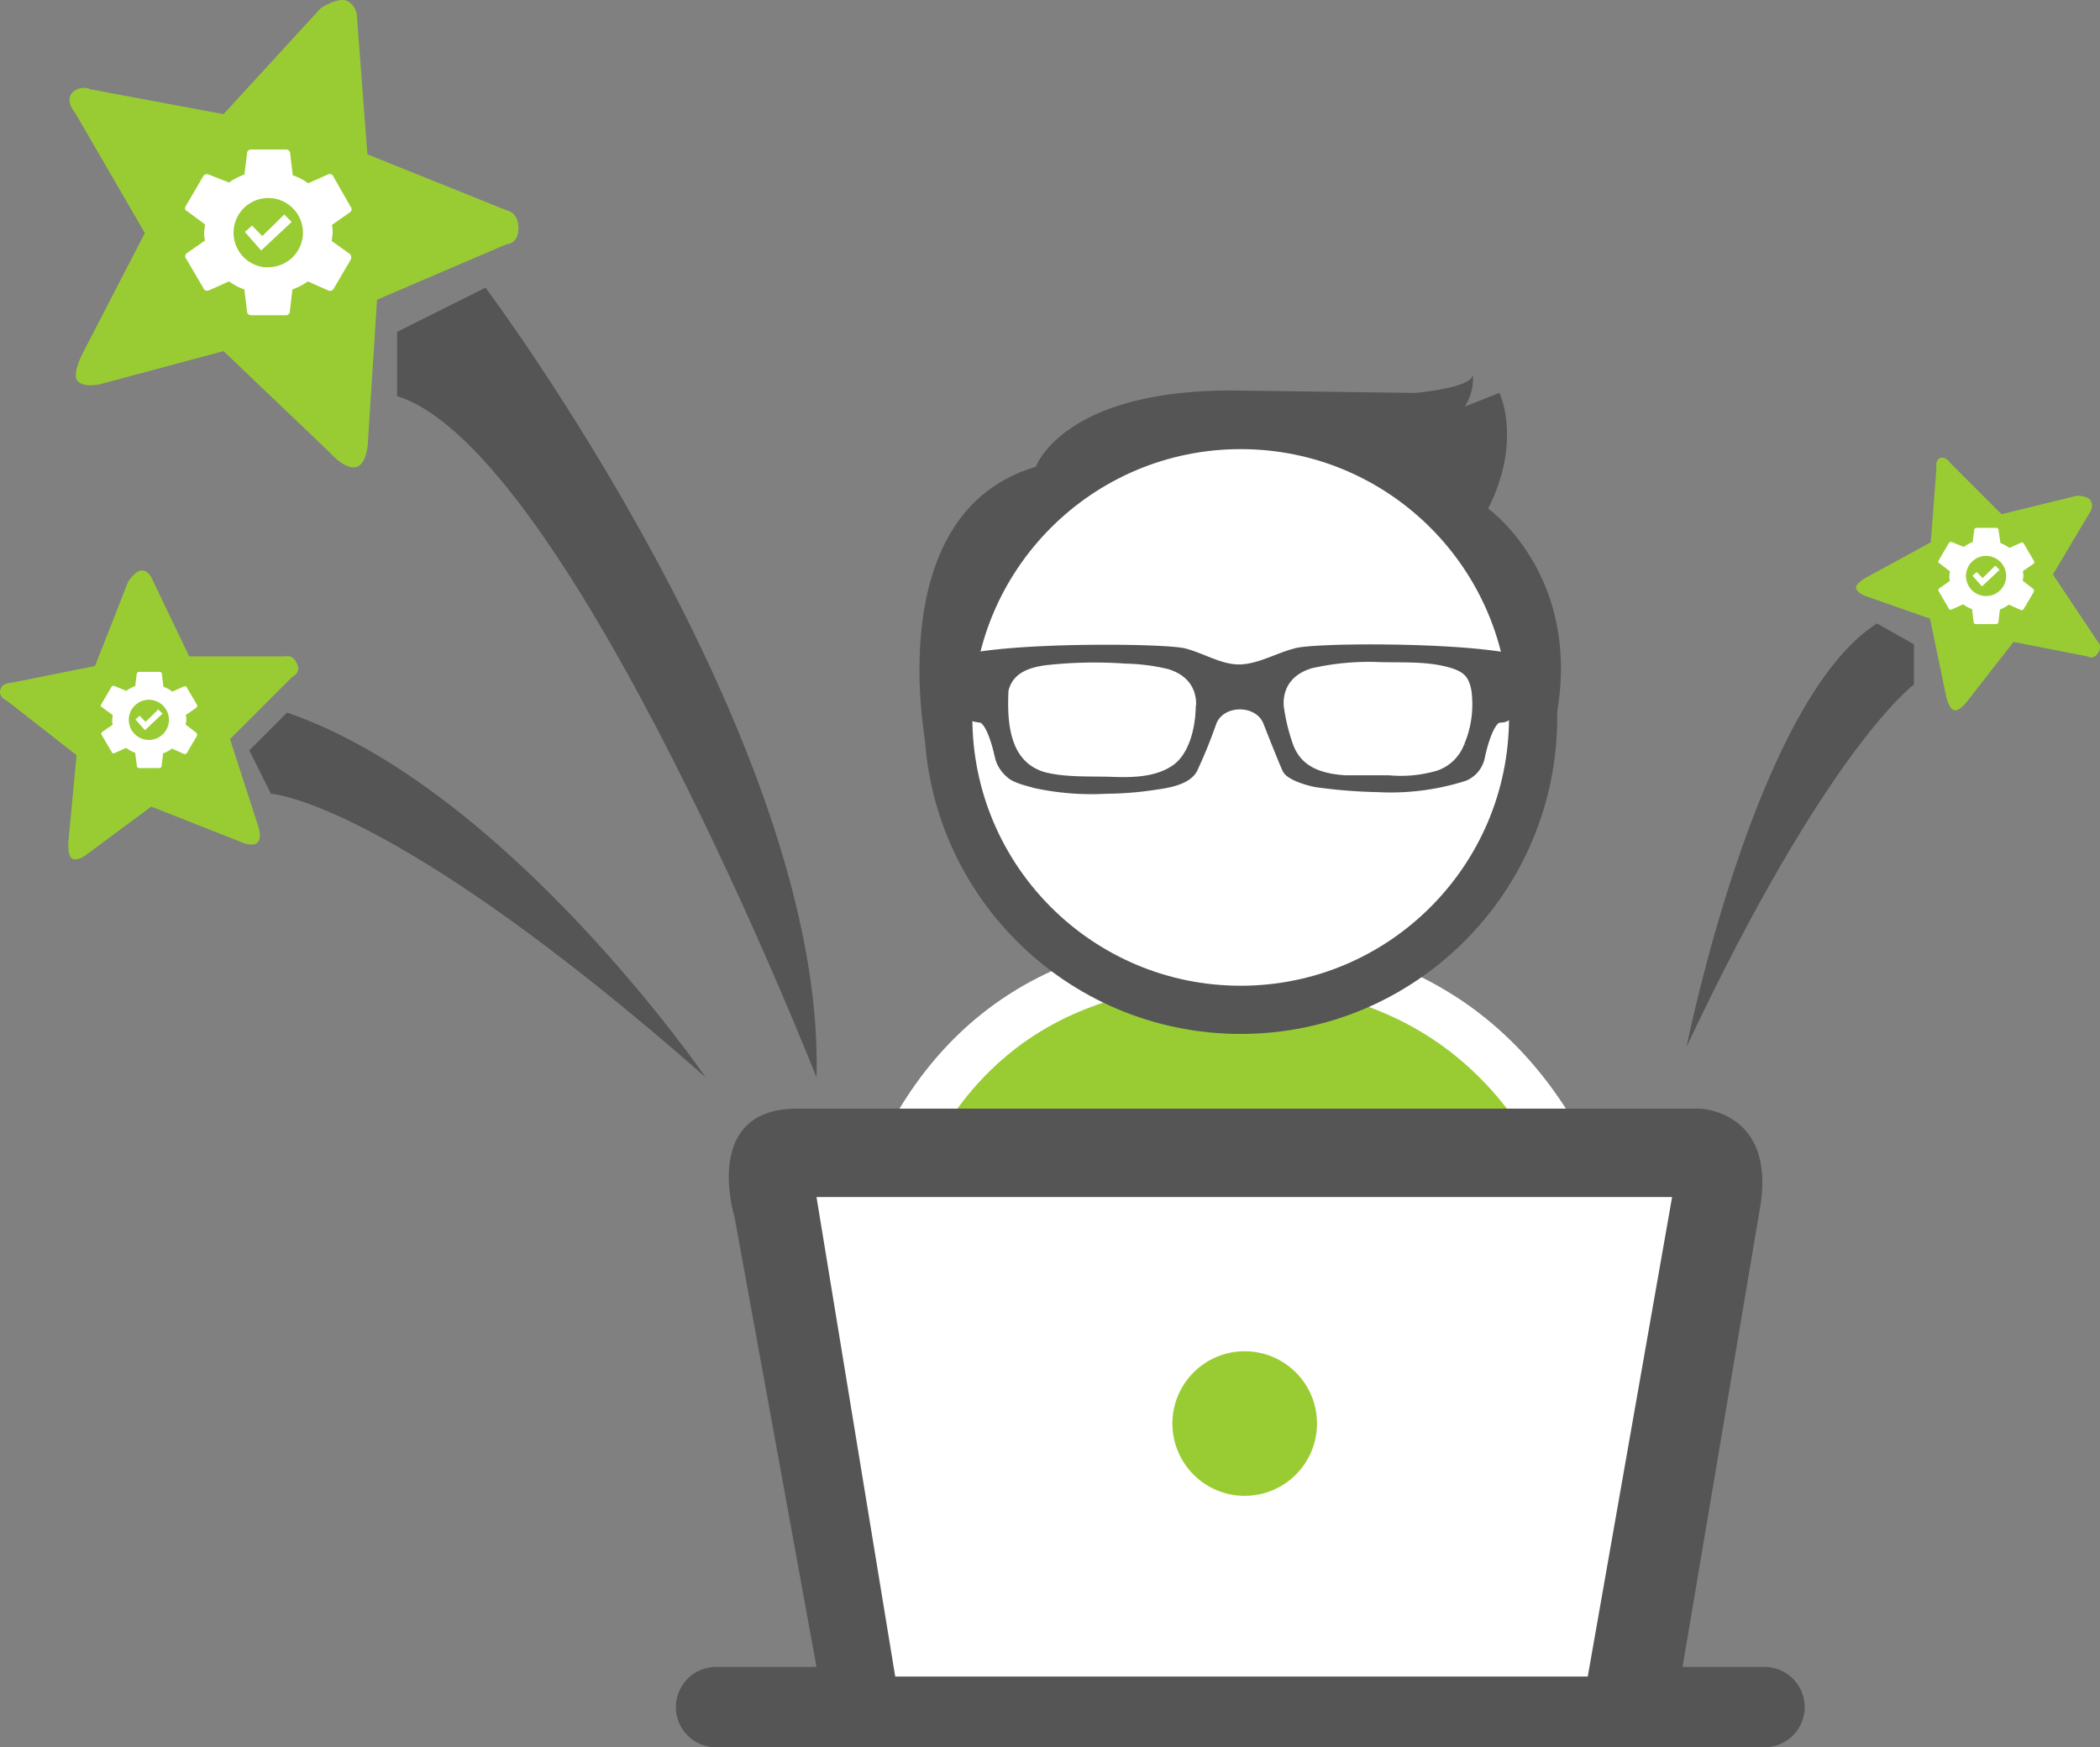 <svg id="Layer_1" data-name="Layer 1" xmlns="http://www.w3.org/2000/svg" viewBox="0 0 261.39 217.51"><rect x="0" y="0" width="261.39" height="217.51" fill="#808080" stroke="none"/><defs><style>.cls-1,.cls-4{fill:#9c3;}.cls-1{stroke:#fff;}.cls-1,.cls-5,.cls-6,.cls-7{stroke-miterlimit:10;}.cls-1,.cls-5,.cls-6{stroke-width:6px;}.cls-2,.cls-7{fill:#555;}.cls-3,.cls-6{fill:#fff;}.cls-5{fill:none;}.cls-5,.cls-6,.cls-7{stroke:#555;}</style></defs><path class="cls-1" d="M106,193.5s-11-74,47-74,50,74,50,74" transform="translate(0.03 0.01)"/><path class="cls-2" d="M219.6,207.5H209.4l9.7-57.5c1.8-11.7-7.5-12-7.5-12H99.6c-12.5-.3-8.2,13.5-8.2,13.5l10.2,56H89.1a5,5,0,0,0,0,10H219.6a5,5,0,1,0,0-10Z" transform="translate(0.03 0.01)"/><polygon class="cls-3" points="101.63 149.01 111.43 208.71 197.63 208.71 208.13 149.01 101.63 149.01"/><circle class="cls-4" cx="154.93" cy="177.21" r="9"/><polygon class="cls-5" points="-30.17 77.01 -30.17 77.01 -30.17 77.01 -30.17 77.01 -30.17 77.01"/><path class="cls-2" d="M115.4,93.8S109,64,128.9,58.1c0,0,3.3-9.5,24.3-9.5l22.9.3s7.2-.6,7.2-2.3a6.48,6.48,0,0,1-1,4l4.3-1.7s2.9,5.9-1.4,14.4c0,0,13.1,9.3,7.8,28.9s-17.6,26.2-17.6,26.2-18.3,1.2-20.6,1.2-.8,6.3-.8,6.3l-6.4-6.4-16.1-1.1S116.4,107.2,115.4,93.8Z" transform="translate(0.03 0.01)"/><circle class="cls-6" cx="154.43" cy="89.31" r="36.4"/><path class="cls-7" d="M161.2,81.2c-2.3.6-4.4,1.9-6.8,2s-4.7-1.4-7-2-20.2-.8-27.1.7c0,0,.2,5.3.3,6.2s.3,1.1.6,1.2.6.1,1,.2h.1l.2.2c1.1,1,1.8,4.5,1.8,4.5a4.1,4.1,0,0,0,1.3,2.1c.7.7,2.2,1,3.2,1.3a33.27,33.27,0,0,0,8.9.7,41.59,41.59,0,0,0,6.1-.5c1.5-.2,3.9-.6,4.7-2a61.14,61.14,0,0,0,2.4-5.9c1.1-2.8,5.7-2.8,6.8,0,0,0,2,5.1,2.4,5.9s2.6,1.5,3.8,1.7a64.5,64.5,0,0,0,7.6.6,30.17,30.17,0,0,0,10.8-1.4,3.42,3.42,0,0,0,2-2.5s.7-3.5,1.8-4.5l.2-.2h.1c.4-.1.6,0,1-.2s.4-.5.6-1.2.3-6.2.3-6.2C181.4,80.4,163.3,80.5,161.2,81.2Zm-11.9,7.1c-.1,2.6-.9,5.9-3.1,7.4s-5.1,1.6-7.7,1.5-5.9.1-8.6-.6c-4.8-1.4-5.1-6.6-4.9-10.7.6-2.5,2.8-3.3,5.1-3.6a55.68,55.68,0,0,1,10-.2,25.21,25.21,0,0,1,5.4.7C150.1,84.2,149.3,88.3,149.3,88.3Zm33.4,4.5a6,6,0,0,1-3.7,3.6,16.44,16.44,0,0,1-6.2.6h-5.4c-3.1-.2-5.9-1.1-7-4.3a24,24,0,0,1-1.1-4.5s-.8-4.1,3.8-5.5a32.62,32.62,0,0,1,8.3-.8c2.7.1,5.6-.1,8.3.5s3.5,1.4,3.9,3.4A13.23,13.23,0,0,1,182.7,92.8Z" transform="translate(0.03 0.01)"/><path class="cls-2" d="M101.6,134.1S70.9,56,49.4,49.3v-8l11-5.5S102.8,92.3,101.6,134.1Z" transform="translate(0.03 0.01)"/><path class="cls-4" d="M27.8,14.2,11.2,11.1a2,2,0,0,0-2.3.5c-.8,1.1.4,2.4.4,2.4L18,29,10.3,43.9s-1.5,2.8-.6,3.6,2.8.3,2.8.3l15.3-4.1L41.1,56.4s1.9,2.2,3.3,1.7,1.4-3.6,1.4-3.6l1.1-17.2L63,30.4s1.5,0,1.5-2-1.4-2.2-1.4-2.2l-17.4-7L44.4,2.1a2.31,2.31,0,0,0-1.2-2C42-.4,39.9,1,39.9,1Z" transform="translate(0.03 0.01)"/><path class="cls-2" d="M87.8,134.1s-24.7-36-52.1-45.4L31,93.4l2.7,5.4S48.6,99.6,87.8,134.1Z" transform="translate(0.03 0.01)"/><path class="cls-4" d="M11.8,82.9,1.3,85S.2,85,0,85.9s.8,1.3.8,1.3L9.5,94l-1,10.6s-.2,2,.5,2.3,1.7-.5,1.7-.5l8.1-6,10.9,4.3s1.6.8,2.3.2,0-2.4,0-2.4L28.6,92l7.8-7.8A1.09,1.09,0,0,0,37,82.76a.8.8,0,0,0-.08-.16c-.5-1.2-1.4-.9-1.4-.9h-12l-4.7-9.8s-.4-.9-1.2-.9-1.7,1.4-1.7,1.4Z" transform="translate(0.03 0.01)"/><path class="cls-4" d="M249.1,64l-6.4-6.4s-.5-.8-1.2-.6-.5,1.3-.5,1.3l-.7,9.2-7.9,4.3s-1.5.8-1.4,1.4,1.2,1,1.2,1l8,2.8,2,9.6s.3,1.6,1,1.8,1.7-1.2,1.7-1.2l5.7-7.3,9.2,1.8s.7.5,1.3-.4,0-1.4,0-1.4l-5.6-8.4,4.7-7.9a1.31,1.31,0,0,0,0-1.3c-.4-.6-1.7-.6-1.7-.6Z" transform="translate(0.03 0.01)"/><path class="cls-2" d="M209.9,130.3s8.6-43.1,23.7-52.7l4.6,2.6v5S227.4,93.1,209.9,130.3Z" transform="translate(0.03 0.01)"/><path class="cls-3" d="M251.75,72.29c0-.18.07-.42.07-.6a2.05,2.05,0,0,0-.07-.6l1.3-.9a.26.26,0,0,0,.09-.37l0,0-1.23-2.1a.28.28,0,0,0-.35-.18h0l-1.48.66a4.26,4.26,0,0,0-1.11-.6L248.73,66a.29.29,0,0,0-.27-.3H246a.29.29,0,0,0-.3.27v0l-.19,1.5a5.17,5.17,0,0,0-1.11.6l-1.48-.6a.31.31,0,0,0-.37.12l-1.23,2.1c-.13.18-.13.36.06.42l1.29,1c0,.18-.06.42-.06.6a2,2,0,0,0,.06.6l-1.29.9a.29.29,0,0,0-.1.38l0,0,1.23,2.1a.28.28,0,0,0,.34.19h0l1.48-.66a4,4,0,0,0,1.11.6l.18,1.56a.29.29,0,0,0,.28.3h2.51a.3.3,0,0,0,.31-.26v0l.18-1.56a4.58,4.58,0,0,0,1.11-.6l1.48.66a.29.29,0,0,0,.37-.12l1.24-2.1a.37.37,0,0,0-.07-.42Zm-4.57,1.9a2.5,2.5,0,1,1,2.5-2.5A2.5,2.5,0,0,1,247.18,74.19Z" transform="translate(0.03 0.01)"/><polygon class="cls-3" points="246.04 71.21 245.52 71.66 246.69 73 248.89 70.94 248.36 70.41 246.78 71.96 246.04 71.21"/><path class="cls-3" d="M23.09,90.2c0-.18.07-.42.07-.6a2,2,0,0,0-.07-.6l1.3-.9a.28.28,0,0,0,.09-.38l0,0-1.23-2.1a.28.28,0,0,0-.35-.19h0l-1.48.66a4,4,0,0,0-1.11-.6l-.19-1.56a.28.28,0,0,0-.27-.3H17.3a.28.28,0,0,0-.31.26v0l-.19,1.5a5,5,0,0,0-1.11.6l-1.48-.6a.29.29,0,0,0-.37.12l-1.23,2.1c-.13.18-.13.36.06.42L14,89c0,.18-.06.42-.06.6a2,2,0,0,0,.06.6l-1.29.9a.26.26,0,0,0-.09.37s0,0,0,0l1.23,2.09a.27.27,0,0,0,.35.19h0l1.48-.66a3.74,3.74,0,0,0,1.11.6L17,95.29a.29.29,0,0,0,.27.31h2.51a.28.28,0,0,0,.31-.26v0l.18-1.56a4.58,4.58,0,0,0,1.11-.6l1.48.66a.29.29,0,0,0,.37-.12l1.24-2.09a.37.37,0,0,0-.07-.42Zm-4.57,1.9A2.5,2.5,0,1,1,21,89.6,2.5,2.5,0,0,1,18.52,92.1Z" transform="translate(0.03 0.01)"/><polygon class="cls-3" points="17.38 89.11 16.86 89.56 18.04 90.9 20.23 88.84 19.7 88.31 18.12 89.86 17.38 89.11"/><path class="cls-3" d="M41.27,30c0-.31.1-.73.1-1a3.22,3.22,0,0,0-.1-1l2.23-1.56a.48.48,0,0,0,.17-.65l-.06-.07L41.48,22a.49.49,0,0,0-.6-.33l0,0-2.56,1.14a6.7,6.7,0,0,0-1.91-1l-.32-2.69a.5.5,0,0,0-.48-.52H31.25a.49.49,0,0,0-.53.46v.06l-.32,2.59a8.26,8.26,0,0,0-1.92,1l-2.56-1a.52.52,0,0,0-.64.2l-2.13,3.63c-.21.31-.21.62.11.73l2.23,1.66c0,.31-.11.72-.11,1a3.65,3.65,0,0,0,.11,1l-2.23,1.55a.49.49,0,0,0-.17.66l.06.07,2.13,3.63a.47.47,0,0,0,.59.32h.05l2.56-1.14a7.22,7.22,0,0,0,1.91,1l.32,2.69a.5.5,0,0,0,.48.52h4.33a.49.49,0,0,0,.53-.46.06.06,0,0,0,0-.06l.32-2.69a8.1,8.1,0,0,0,1.92-1l2.56,1.14a.52.52,0,0,0,.64-.21l2.13-3.63a.62.62,0,0,0-.11-.72Zm-7.91,3.28a4.32,4.32,0,1,1,4.32-4.32A4.31,4.31,0,0,1,33.36,33.25Z" transform="translate(0.03 0.01)"/><polygon class="cls-3" points="31.37 28.09 30.48 28.87 32.51 31.18 36.3 27.63 35.38 26.7 32.65 29.39 31.37 28.09"/></svg>